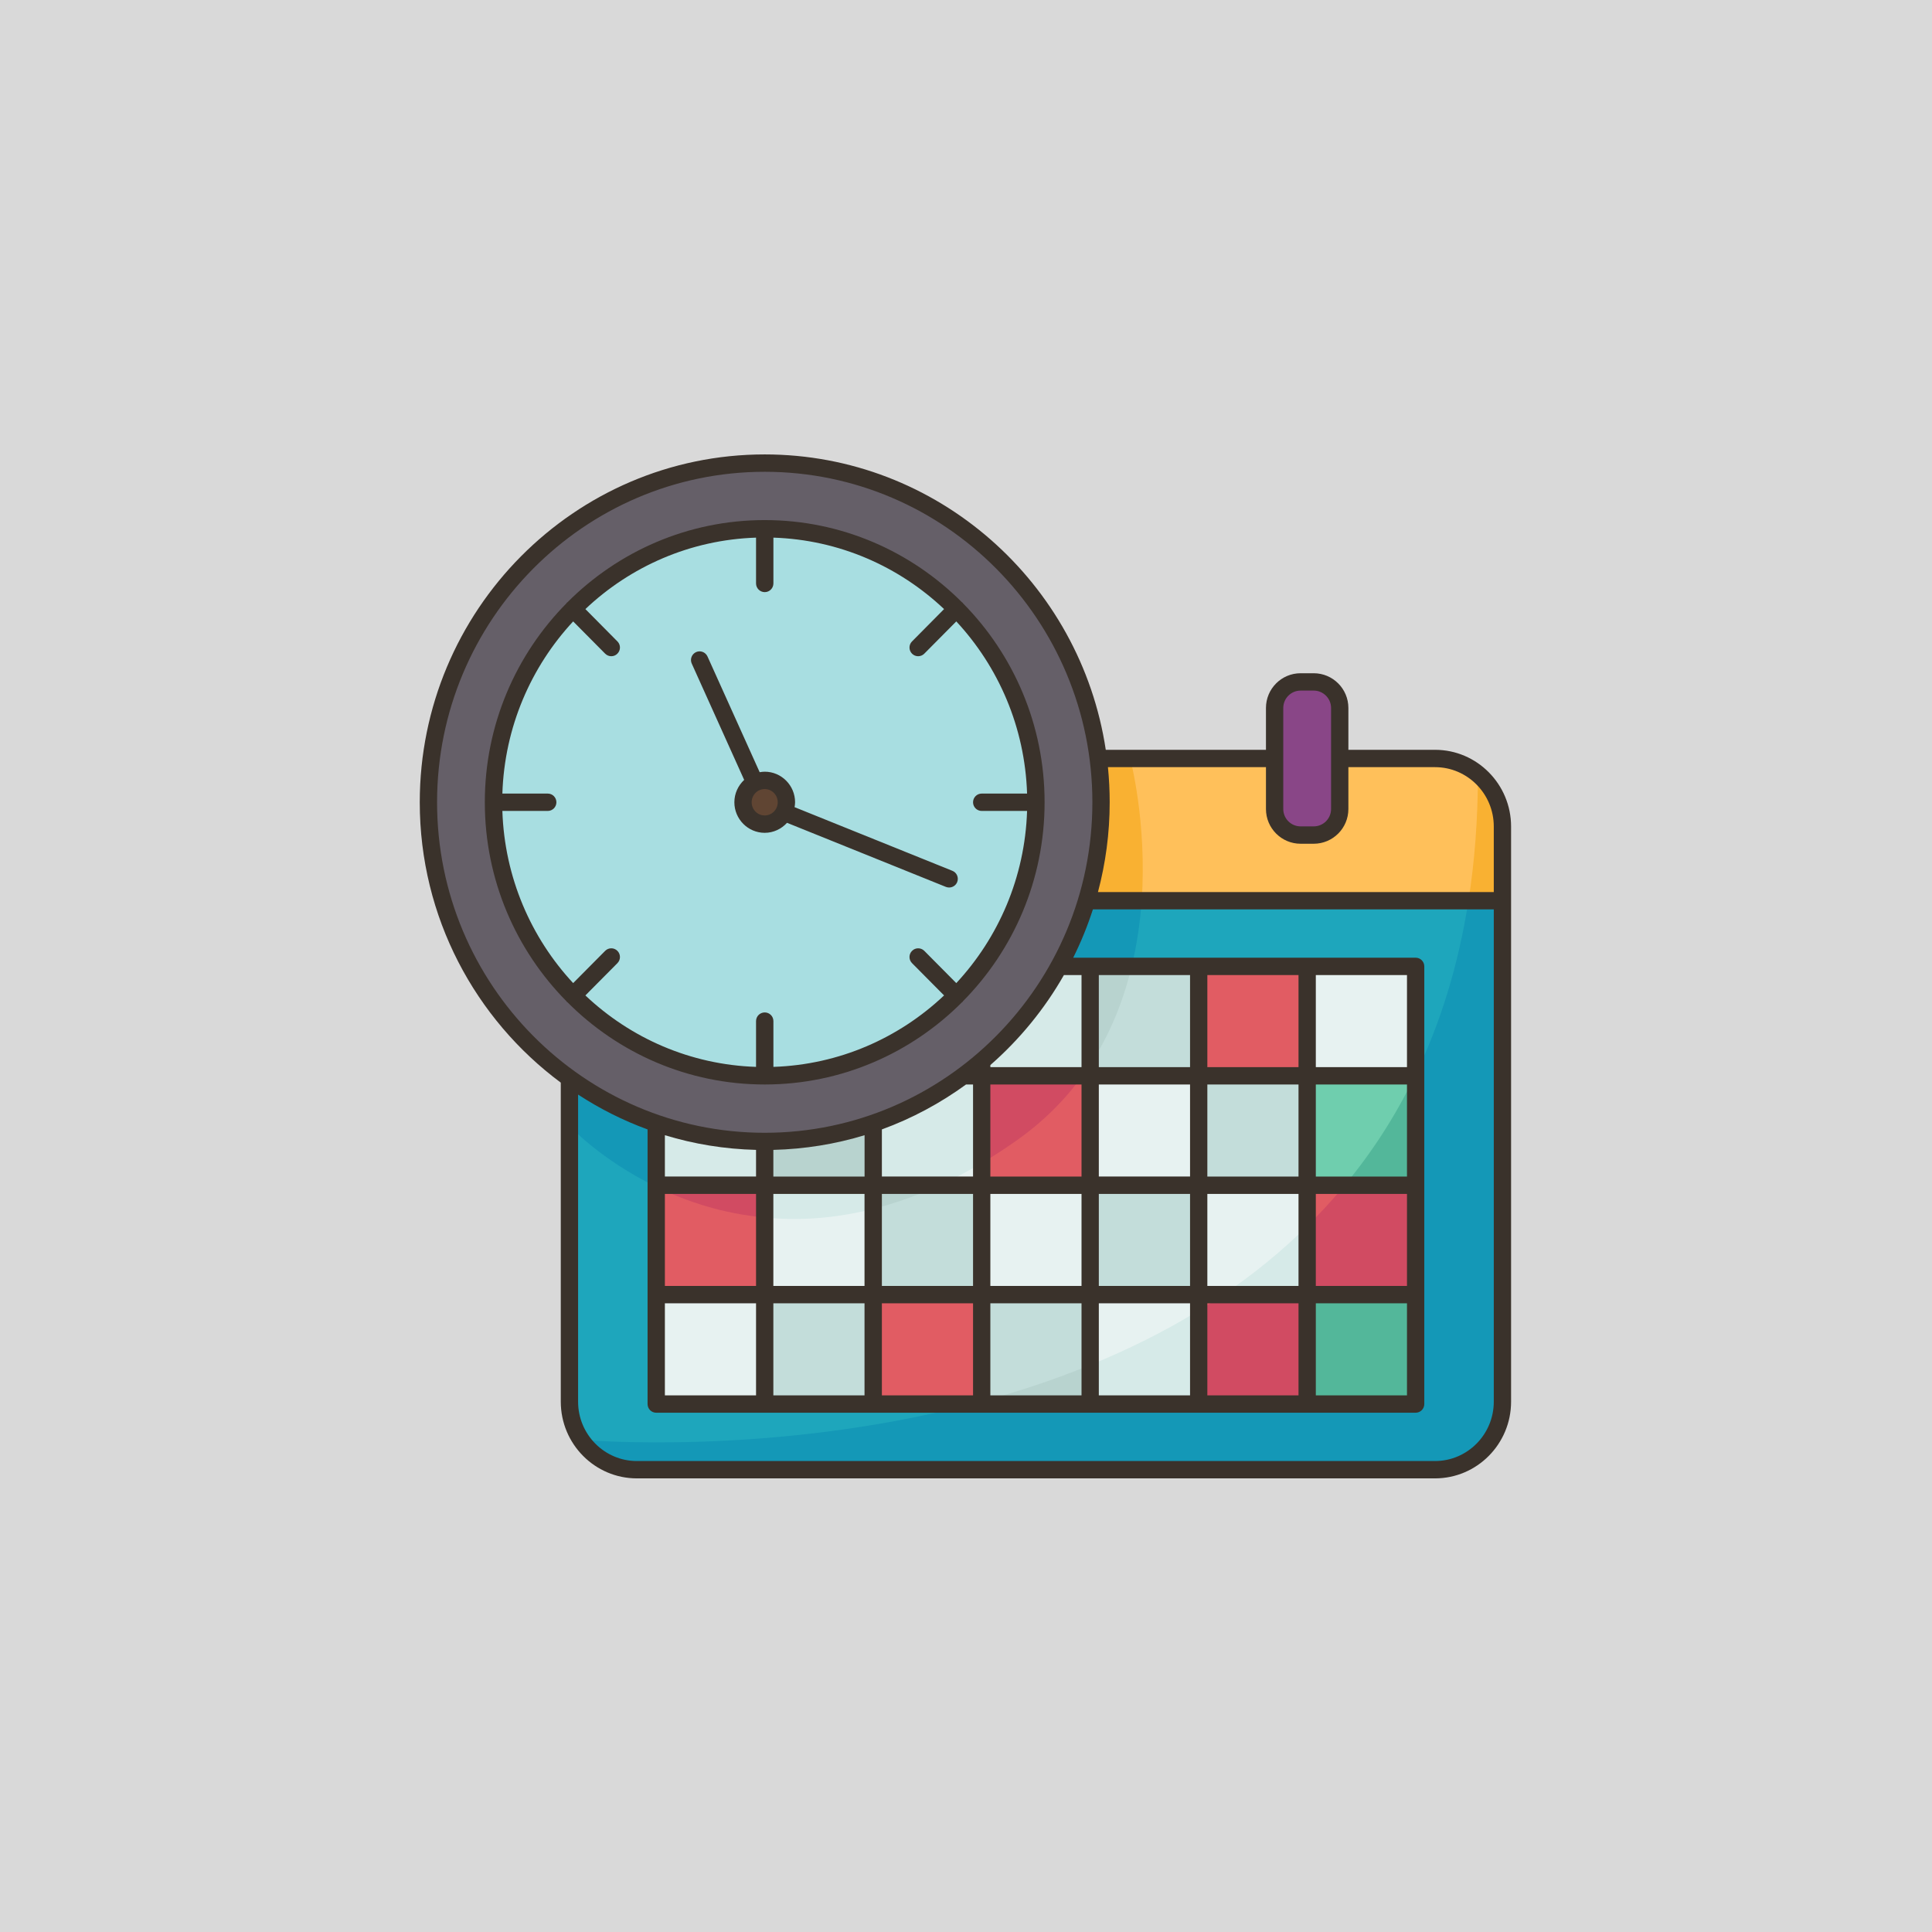 <svg xmlns="http://www.w3.org/2000/svg" xmlns:xlink="http://www.w3.org/1999/xlink" width="200" zoomAndPan="magnify" viewBox="0 0 150 150" height="200" preserveAspectRatio="xMidYMid meet" version="1.0"><defs><clipPath id="bd4580c657"><path d="M 33 35.281 L 117 35.281 L 117 114.781 L 33 114.781 Z M 33 35.281 " clip-rule="nonzero"/></clipPath><clipPath id="a375e63826"><path d="M 44 69 L 117 69 L 117 114.781 L 44 114.781 Z M 44 69 " clip-rule="nonzero"/></clipPath><clipPath id="63ffc2c04b"><path d="M 33 35.281 L 86 35.281 L 86 89 L 33 89 Z M 33 35.281 " clip-rule="nonzero"/></clipPath><clipPath id="0e3ff459d0"><path d="M 45 69 L 117 69 L 117 114.781 L 45 114.781 Z M 45 69 " clip-rule="nonzero"/></clipPath><clipPath id="83a0c72ac8"><path d="M 32.582 35.281 L 117.332 35.281 L 117.332 114.781 L 32.582 114.781 Z M 32.582 35.281 " clip-rule="nonzero"/></clipPath></defs><rect x="-15" width="180" fill="#ffffff" y="-15" height="180" fill-opacity="1"/><rect x="-15" width="180" fill="#d9d9d9" y="-15" height="180" fill-opacity="1"/><g clip-path="url(#bd4580c657)"><path fill="#a8dee1" d="M 111.418 58.887 L 104.012 58.887 L 104.012 54.965 C 104.012 53.848 103.113 52.945 101.996 52.945 L 100.98 52.945 C 99.863 52.945 98.961 53.848 98.961 54.965 L 98.961 58.887 L 85.27 58.887 C 83.617 45.953 72.648 35.953 59.375 35.953 C 44.949 35.953 33.262 47.742 33.262 62.289 C 33.262 71.129 37.578 78.949 44.211 83.727 L 44.211 108.832 C 44.211 111.742 46.555 114.105 49.441 114.105 L 111.418 114.105 C 114.309 114.105 116.648 111.742 116.648 108.832 L 116.648 64.168 C 116.648 61.25 114.309 58.887 111.418 58.887 Z M 111.418 58.887 " fill-opacity="1" fill-rule="nonzero"/></g><path fill="#6fceae" d="M 101.484 83.523 L 109.91 83.523 L 109.91 92.02 L 101.484 92.02 Z M 101.484 83.523 " fill-opacity="1" fill-rule="nonzero"/><g clip-path="url(#a375e63826)"><path fill="#1ea6bc" d="M 116.648 69.93 L 116.648 108.832 C 116.648 111.742 114.309 114.105 111.418 114.105 L 49.441 114.105 C 46.555 114.105 44.211 111.742 44.211 108.832 L 44.211 83.727 C 46.254 85.203 48.52 86.391 50.949 87.223 L 50.949 109.004 L 109.91 109.004 L 109.91 75.031 L 82.23 75.031 C 83.113 73.426 83.832 71.715 84.363 69.93 Z M 116.648 69.93 " fill-opacity="1" fill-rule="nonzero"/></g><path fill="#ffc05a" d="M 116.648 64.168 L 116.648 69.93 L 84.371 69.93 C 85.098 67.512 85.484 64.945 85.484 62.289 C 85.484 61.137 85.414 60 85.27 58.887 L 98.961 58.887 L 98.961 62.816 C 98.961 63.934 99.863 64.836 100.98 64.836 L 101.996 64.836 C 103.113 64.836 104.012 63.934 104.012 62.816 L 104.012 58.887 L 111.418 58.887 C 114.309 58.887 116.648 61.25 116.648 64.168 Z M 116.648 64.168 " fill-opacity="1" fill-rule="nonzero"/><path fill="#6fceae" d="M 101.484 100.516 L 109.91 100.516 L 109.91 109.004 L 101.484 109.004 Z M 101.484 100.516 " fill-opacity="1" fill-rule="nonzero"/><path fill="#e15c63" d="M 101.484 92.02 L 109.91 92.02 L 109.91 100.516 L 101.484 100.516 Z M 101.484 92.02 " fill-opacity="1" fill-rule="nonzero"/><path fill="#e7f2f1" d="M 101.484 75.031 L 109.91 75.031 L 109.91 83.523 L 101.484 83.523 Z M 101.484 75.031 " fill-opacity="1" fill-rule="nonzero"/><path fill="#894687" d="M 104.012 58.887 L 104.012 62.816 C 104.012 63.934 103.113 64.836 101.996 64.836 L 100.98 64.836 C 99.863 64.836 98.961 63.934 98.961 62.816 L 98.961 54.965 C 98.961 53.848 99.863 52.945 100.98 52.945 L 101.996 52.945 C 103.113 52.945 104.012 53.848 104.012 54.965 Z M 104.012 58.887 " fill-opacity="1" fill-rule="nonzero"/><path fill="#e15c63" d="M 93.066 100.516 L 101.484 100.516 L 101.484 109.004 L 93.066 109.004 Z M 93.066 100.516 " fill-opacity="1" fill-rule="nonzero"/><path fill="#e7f2f1" d="M 93.066 92.02 L 101.484 92.02 L 101.484 100.516 L 93.066 100.516 Z M 93.066 92.02 " fill-opacity="1" fill-rule="nonzero"/><path fill="#c3ddda" d="M 93.066 83.523 L 101.484 83.523 L 101.484 92.02 L 93.066 92.02 Z M 93.066 83.523 " fill-opacity="1" fill-rule="nonzero"/><path fill="#e15c63" d="M 93.066 75.031 L 101.484 75.031 L 101.484 83.523 L 93.066 83.523 Z M 93.066 75.031 " fill-opacity="1" fill-rule="nonzero"/><path fill="#e7f2f1" d="M 84.641 100.516 L 93.066 100.516 L 93.066 109.004 L 84.641 109.004 Z M 84.641 100.516 " fill-opacity="1" fill-rule="nonzero"/><path fill="#c3ddda" d="M 84.641 92.02 L 93.066 92.02 L 93.066 100.516 L 84.641 100.516 Z M 84.641 92.02 " fill-opacity="1" fill-rule="nonzero"/><path fill="#e7f2f1" d="M 84.641 83.523 L 93.066 83.523 L 93.066 92.02 L 84.641 92.02 Z M 84.641 83.523 " fill-opacity="1" fill-rule="nonzero"/><path fill="#c3ddda" d="M 84.641 75.031 L 93.066 75.031 L 93.066 83.523 L 84.641 83.523 Z M 84.641 75.031 " fill-opacity="1" fill-rule="nonzero"/><path fill="#c3ddda" d="M 76.219 100.516 L 84.641 100.516 L 84.641 109.004 L 76.219 109.004 Z M 76.219 100.516 " fill-opacity="1" fill-rule="nonzero"/><path fill="#e7f2f1" d="M 76.219 92.02 L 84.641 92.02 L 84.641 100.516 L 76.219 100.516 Z M 76.219 92.02 " fill-opacity="1" fill-rule="nonzero"/><path fill="#e15c63" d="M 76.219 83.523 L 84.641 83.523 L 84.641 92.02 L 76.219 92.02 Z M 76.219 83.523 " fill-opacity="1" fill-rule="nonzero"/><path fill="#e7f2f1" d="M 84.641 75.031 L 84.641 83.523 L 76.219 83.523 L 76.219 82.398 C 78.641 80.34 80.684 77.848 82.23 75.031 Z M 84.641 75.031 " fill-opacity="1" fill-rule="nonzero"/><path fill="#e15c63" d="M 76.219 82.406 L 76.219 83.523 L 74.812 83.523 C 75.297 83.16 75.77 82.789 76.219 82.398 Z M 76.219 82.406 " fill-opacity="1" fill-rule="nonzero"/><path fill="#e15c63" d="M 67.793 100.516 L 76.219 100.516 L 76.219 109.004 L 67.793 109.004 Z M 67.793 100.516 " fill-opacity="1" fill-rule="nonzero"/><path fill="#c3ddda" d="M 67.793 92.02 L 76.219 92.02 L 76.219 100.516 L 67.793 100.516 Z M 67.793 92.02 " fill-opacity="1" fill-rule="nonzero"/><path fill="#e7f2f1" d="M 76.219 83.523 L 76.219 92.02 L 67.793 92.02 L 67.793 87.223 C 70.336 86.348 72.695 85.094 74.812 83.523 Z M 76.219 83.523 " fill-opacity="1" fill-rule="nonzero"/><path fill="#c3ddda" d="M 59.375 100.516 L 67.793 100.516 L 67.793 109.004 L 59.375 109.004 Z M 59.375 100.516 " fill-opacity="1" fill-rule="nonzero"/><path fill="#e7f2f1" d="M 59.375 92.02 L 67.793 92.02 L 67.793 100.516 L 59.375 100.516 Z M 59.375 92.02 " fill-opacity="1" fill-rule="nonzero"/><path fill="#c3ddda" d="M 67.793 87.223 L 67.793 92.02 L 59.375 92.02 L 59.375 88.617 C 62.32 88.617 65.152 88.125 67.793 87.223 Z M 67.793 87.223 " fill-opacity="1" fill-rule="nonzero"/><path fill="#e7f2f1" d="M 50.949 100.516 L 59.375 100.516 L 59.375 109.004 L 50.949 109.004 Z M 50.949 100.516 " fill-opacity="1" fill-rule="nonzero"/><path fill="#e15c63" d="M 50.949 92.02 L 59.375 92.02 L 59.375 100.516 L 50.949 100.516 Z M 50.949 92.02 " fill-opacity="1" fill-rule="nonzero"/><path fill="#e7f2f1" d="M 59.375 88.617 L 59.375 92.02 L 50.949 92.02 L 50.949 87.223 C 53.59 88.125 56.422 88.617 59.375 88.617 Z M 59.375 88.617 " fill-opacity="1" fill-rule="nonzero"/><path fill="#604533" d="M 61.055 62.289 C 61.055 62.566 60.988 62.836 60.875 63.062 C 60.59 63.609 60.027 63.988 59.375 63.988 C 58.438 63.988 57.688 63.227 57.688 62.289 C 57.688 61.621 58.062 61.051 58.613 60.773 C 58.844 60.66 59.105 60.59 59.375 60.59 C 60.301 60.59 61.055 61.348 61.055 62.289 Z M 61.055 62.289 " fill-opacity="1" fill-rule="nonzero"/><g clip-path="url(#63ffc2c04b)"><path fill="#655f68" d="M 85.27 58.887 C 85.414 60 85.484 61.137 85.484 62.289 C 85.484 64.945 85.098 67.512 84.371 69.93 L 84.363 69.93 C 83.832 71.715 83.113 73.426 82.23 75.031 C 80.684 77.848 78.641 80.34 76.219 82.398 C 75.77 82.789 75.297 83.16 74.812 83.523 C 72.695 85.094 70.336 86.348 67.793 87.223 C 65.148 88.125 62.32 88.617 59.375 88.617 C 56.422 88.617 53.59 88.125 50.949 87.223 C 48.52 86.391 46.254 85.203 44.211 83.727 C 37.578 78.949 33.262 71.129 33.262 62.289 C 33.262 47.742 44.949 35.953 59.375 35.953 C 72.648 35.953 83.617 45.953 85.27 58.887 Z M 80.43 62.289 C 80.43 56.422 78.074 51.113 74.262 47.273 C 70.449 43.434 65.191 41.055 59.375 41.055 C 53.559 41.055 48.293 43.434 44.484 47.273 C 40.672 51.113 38.32 56.422 38.32 62.289 C 38.32 68.156 40.672 73.465 44.484 77.309 C 48.293 81.148 53.559 83.523 59.375 83.523 C 65.191 83.523 70.449 81.148 74.262 77.309 C 78.074 73.465 80.43 68.156 80.43 62.289 Z M 80.43 62.289 " fill-opacity="1" fill-rule="nonzero"/></g><path fill="#f9b132" d="M 116.648 64.168 L 116.648 69.93 L 114.012 69.93 C 114.492 66.879 114.746 63.602 114.746 60.094 C 115.91 61.062 116.648 62.523 116.648 64.168 Z M 116.648 64.168 " fill-opacity="1" fill-rule="nonzero"/><path fill="#53b79a" d="M 109.91 83.523 L 109.91 92.02 L 104.402 92.02 C 106.48 89.516 108.332 86.691 109.855 83.523 Z M 109.91 83.523 " fill-opacity="1" fill-rule="nonzero"/><path fill="#d6eae8" d="M 101.484 95.199 L 101.484 100.516 L 94.977 100.516 C 97.273 98.961 99.461 97.195 101.484 95.199 Z M 101.484 95.199 " fill-opacity="1" fill-rule="nonzero"/><path fill="#d14b62" d="M 109.91 92.02 L 109.91 100.516 L 101.484 100.516 L 101.484 95.199 C 102.5 94.203 103.477 93.141 104.402 92.02 Z M 109.91 92.02 " fill-opacity="1" fill-rule="nonzero"/><path fill="#53b79a" d="M 101.484 100.516 L 109.91 100.516 L 109.91 109.004 L 101.484 109.004 Z M 101.484 100.516 " fill-opacity="1" fill-rule="nonzero"/><path fill="#d14b62" d="M 101.484 100.516 L 101.484 109.004 L 93.066 109.004 L 93.066 101.75 C 93.711 101.352 94.348 100.941 94.977 100.516 Z M 101.484 100.516 " fill-opacity="1" fill-rule="nonzero"/><path fill="#d6eae8" d="M 93.066 101.75 L 93.066 109.004 L 84.641 109.004 L 84.641 105.98 C 87.516 104.809 90.355 103.414 93.066 101.75 Z M 93.066 101.75 " fill-opacity="1" fill-rule="nonzero"/><path fill="#b8d3cf" d="M 84.641 105.98 L 84.641 109.004 L 76.219 109.004 L 76.219 108.809 C 79.016 108.055 81.848 107.125 84.641 105.98 Z M 84.641 105.98 " fill-opacity="1" fill-rule="nonzero"/><g clip-path="url(#0e3ff459d0)"><path fill="#1498b7" d="M 84.641 109.004 L 109.91 109.004 L 109.91 83.418 C 111.809 79.484 113.219 75.008 114.012 69.93 L 116.648 69.93 L 116.648 108.832 C 116.648 111.742 114.309 114.105 111.418 114.105 L 49.441 114.105 C 47.641 114.105 46.051 113.184 45.109 111.781 C 45.473 111.816 59.863 113.062 75.473 109.004 Z M 84.641 109.004 " fill-opacity="1" fill-rule="nonzero"/></g><path fill="#1498b7" d="M 50.949 92.02 L 50.949 92.141 C 46.645 90.055 44.211 87.414 44.211 87.414 L 44.211 83.727 C 46.254 85.203 48.52 86.391 50.949 87.223 Z M 50.949 92.02 " fill-opacity="1" fill-rule="nonzero"/><path fill="#d14b62" d="M 59.375 94.527 C 56.086 94.223 53.246 93.266 50.949 92.141 L 50.949 92.02 L 59.375 92.02 Z M 59.375 94.527 " fill-opacity="1" fill-rule="nonzero"/><path fill="#d6eae8" d="M 59.375 88.617 L 59.375 92.02 L 50.949 92.02 L 50.949 87.223 C 53.59 88.125 56.422 88.617 59.375 88.617 Z M 59.375 88.617 " fill-opacity="1" fill-rule="nonzero"/><path fill="#d14b62" d="M 76.219 82.406 L 76.219 83.523 L 74.812 83.523 C 75.297 83.16 75.77 82.789 76.219 82.398 Z M 76.219 82.406 " fill-opacity="1" fill-rule="nonzero"/><path fill="#b8d3cf" d="M 67.793 87.223 L 67.793 92.02 L 59.375 92.02 L 59.375 88.617 C 62.32 88.617 65.152 88.125 67.793 87.223 Z M 67.793 87.223 " fill-opacity="1" fill-rule="nonzero"/><path fill="#d6eae8" d="M 67.793 92.02 L 67.793 93.859 C 64.738 94.629 61.922 94.785 59.375 94.527 L 59.375 92.02 Z M 67.793 92.02 " fill-opacity="1" fill-rule="nonzero"/><path fill="#b8d3cf" d="M 67.793 92.02 L 72.938 92.02 C 71.164 92.844 69.441 93.441 67.793 93.859 Z M 67.793 92.02 " fill-opacity="1" fill-rule="nonzero"/><path fill="#d6eae8" d="M 76.219 83.523 L 76.219 90.305 C 75.102 90.965 74.008 91.535 72.938 92.02 L 67.793 92.02 L 67.793 87.223 C 70.336 86.348 72.695 85.094 74.812 83.523 Z M 76.219 83.523 " fill-opacity="1" fill-rule="nonzero"/><path fill="#d14b62" d="M 76.219 83.523 L 84.039 83.523 C 82.695 85.379 80.988 87.109 78.828 88.617 C 77.949 89.23 77.074 89.797 76.219 90.305 Z M 76.219 83.523 " fill-opacity="1" fill-rule="nonzero"/><path fill="#d6eae8" d="M 84.641 75.031 L 84.641 82.656 C 84.449 82.945 84.25 83.234 84.039 83.523 L 76.219 83.523 L 76.219 82.398 C 78.641 80.34 80.684 77.848 82.23 75.031 Z M 84.641 75.031 " fill-opacity="1" fill-rule="nonzero"/><path fill="#b8d3cf" d="M 84.641 75.031 L 87.859 75.031 C 87.25 77.602 86.234 80.219 84.641 82.656 Z M 84.641 75.031 " fill-opacity="1" fill-rule="nonzero"/><path fill="#1498b7" d="M 84.371 69.93 L 88.641 69.93 C 88.52 71.566 88.285 73.293 87.859 75.031 L 82.23 75.031 C 83.113 73.426 83.832 71.715 84.363 69.93 Z M 84.371 69.93 " fill-opacity="1" fill-rule="nonzero"/><path fill="#f9b132" d="M 87.746 58.887 C 87.746 58.887 89.062 63.785 88.641 69.93 L 84.371 69.93 C 85.098 67.512 85.484 64.945 85.484 62.289 C 85.484 61.137 85.414 60 85.27 58.887 Z M 87.746 58.887 " fill-opacity="1" fill-rule="nonzero"/><path fill="#3a322b" d="M 44.055 77.812 C 47.988 81.758 53.402 84.199 59.371 84.199 C 65.344 84.199 70.758 81.758 74.688 77.816 C 74.703 77.801 74.723 77.797 74.738 77.781 C 74.754 77.77 74.758 77.75 74.77 77.73 C 78.684 73.77 81.102 68.309 81.102 62.289 C 81.102 56.27 78.684 50.809 74.77 46.844 C 74.758 46.828 74.754 46.809 74.738 46.793 C 74.723 46.777 74.703 46.773 74.688 46.762 C 70.758 42.82 65.344 40.379 59.371 40.379 C 53.402 40.379 47.988 42.82 44.055 46.762 C 44.043 46.777 44.023 46.781 44.008 46.793 C 43.992 46.809 43.988 46.828 43.977 46.844 C 40.062 50.809 37.641 56.27 37.641 62.289 C 37.641 68.309 40.062 73.77 43.977 77.734 C 43.988 77.75 43.992 77.77 44.008 77.781 C 44.023 77.797 44.043 77.801 44.055 77.812 Z M 39.004 62.961 L 42.527 62.961 C 42.898 62.961 43.199 62.66 43.199 62.289 C 43.199 61.914 42.898 61.613 42.527 61.613 L 39.004 61.613 C 39.172 56.453 41.227 51.77 44.5 48.246 L 46.984 50.75 C 47.117 50.883 47.289 50.949 47.461 50.949 C 47.633 50.949 47.805 50.883 47.934 50.75 C 48.199 50.488 48.199 50.062 47.938 49.801 L 45.449 47.289 C 48.941 43.984 53.586 41.91 58.699 41.742 L 58.699 45.297 C 58.699 45.668 59 45.973 59.375 45.973 C 59.746 45.973 60.047 45.668 60.047 45.297 L 60.047 41.742 C 65.16 41.91 69.801 43.984 73.297 47.289 L 70.809 49.801 C 70.547 50.062 70.547 50.488 70.812 50.754 C 70.941 50.883 71.113 50.949 71.285 50.949 C 71.457 50.949 71.633 50.883 71.762 50.75 L 74.246 48.246 C 77.52 51.77 79.574 56.453 79.742 61.613 L 76.219 61.613 C 75.848 61.613 75.547 61.914 75.547 62.289 C 75.547 62.66 75.848 62.961 76.219 62.961 L 79.742 62.961 C 79.574 68.121 77.52 72.805 74.246 76.328 L 71.762 73.824 C 71.5 73.562 71.074 73.559 70.812 73.824 C 70.547 74.086 70.547 74.512 70.809 74.777 L 73.297 77.285 C 69.801 80.59 65.16 82.664 60.047 82.832 L 60.047 79.277 C 60.047 78.906 59.746 78.605 59.375 78.605 C 59 78.605 58.699 78.906 58.699 79.277 L 58.699 82.832 C 53.586 82.664 48.941 80.59 45.449 77.285 L 47.938 74.777 C 48.199 74.512 48.199 74.086 47.934 73.824 C 47.672 73.559 47.246 73.562 46.984 73.824 L 44.5 76.328 C 41.227 72.805 39.172 68.121 39.004 62.961 Z M 39.004 62.961 " fill-opacity="1" fill-rule="nonzero"/><path fill="#3a322b" d="M 57.777 60.551 C 57.312 60.988 57.016 61.602 57.016 62.289 C 57.016 63.594 58.074 64.66 59.371 64.66 C 60.059 64.66 60.672 64.355 61.105 63.883 L 73.441 68.859 C 73.523 68.891 73.609 68.906 73.691 68.906 C 73.957 68.906 74.211 68.746 74.316 68.484 C 74.453 68.141 74.289 67.746 73.941 67.609 L 61.691 62.668 C 61.711 62.543 61.73 62.418 61.73 62.289 C 61.73 60.98 60.672 59.914 59.371 59.914 C 59.238 59.914 59.109 59.934 58.98 59.953 L 54.93 50.969 C 54.777 50.629 54.379 50.477 54.043 50.629 C 53.703 50.785 53.555 51.184 53.707 51.52 Z M 60.383 62.289 C 60.383 62.852 59.93 63.312 59.371 63.312 C 58.812 63.312 58.359 62.852 58.359 62.289 C 58.359 61.723 58.812 61.262 59.371 61.262 C 59.93 61.262 60.383 61.723 60.383 62.289 Z M 60.383 62.289 " fill-opacity="1" fill-rule="nonzero"/><g clip-path="url(#83a0c72ac8)"><path fill="#3a322b" d="M 111.418 58.215 L 104.688 58.215 L 104.688 54.965 C 104.688 53.477 103.48 52.27 101.996 52.27 L 100.977 52.27 C 99.496 52.27 98.289 53.477 98.289 54.965 L 98.289 58.215 L 85.852 58.215 C 83.898 45.25 72.77 35.281 59.371 35.281 C 44.605 35.281 32.59 47.395 32.59 62.289 C 32.59 71.211 36.906 79.133 43.539 84.055 L 43.539 108.828 C 43.539 112.109 46.188 114.781 49.445 114.781 L 111.414 114.781 C 114.672 114.781 117.32 112.109 117.32 108.828 L 117.32 64.168 C 117.32 60.887 114.672 58.215 111.418 58.215 Z M 99.633 54.965 C 99.633 54.223 100.238 53.617 100.977 53.617 L 101.996 53.617 C 102.738 53.617 103.344 54.223 103.344 54.965 L 103.344 62.812 C 103.344 63.559 102.738 64.16 101.996 64.16 L 100.977 64.16 C 100.238 64.16 99.633 63.559 99.633 62.812 Z M 98.289 59.562 L 98.289 62.812 C 98.289 64.301 99.496 65.508 100.977 65.508 L 101.996 65.508 C 103.48 65.508 104.688 64.301 104.688 62.812 L 104.688 59.562 L 111.418 59.562 C 113.93 59.562 115.977 61.629 115.977 64.168 L 115.977 69.258 L 85.246 69.258 C 85.836 67.035 86.156 64.699 86.156 62.289 C 86.156 61.367 86.109 60.461 86.02 59.562 Z M 33.934 62.289 C 33.934 48.137 45.348 36.629 59.371 36.629 C 73.398 36.629 84.812 48.137 84.812 62.289 C 84.812 76.438 73.398 87.949 59.371 87.949 C 45.348 87.949 33.934 76.438 33.934 62.289 Z M 92.395 75.703 L 92.395 82.852 L 85.312 82.852 L 85.312 75.703 Z M 100.816 75.703 L 100.816 82.852 L 93.738 82.852 L 93.738 75.703 Z M 109.238 75.703 L 109.238 82.852 L 102.16 82.852 L 102.16 75.703 Z M 93.738 108.336 L 93.738 101.188 L 100.816 101.188 L 100.816 108.336 Z M 85.312 108.336 L 85.312 101.188 L 92.395 101.188 L 92.395 108.336 Z M 83.801 108.336 L 76.891 108.336 L 76.891 101.188 L 83.969 101.188 L 83.969 108.336 Z M 68.469 108.336 L 68.469 101.188 L 75.547 101.188 L 75.547 108.336 Z M 60.043 108.336 L 60.043 101.188 L 67.121 101.188 L 67.121 108.336 Z M 51.621 108.336 L 51.621 101.188 L 58.699 101.188 L 58.699 108.336 Z M 58.699 89.277 L 58.699 91.344 L 51.621 91.344 L 51.621 88.137 C 53.871 88.824 56.246 89.215 58.699 89.277 Z M 67.125 88.137 L 67.125 91.348 L 60.043 91.348 L 60.043 89.277 C 62.5 89.215 64.875 88.824 67.125 88.137 Z M 75.004 84.199 L 75.547 84.199 L 75.547 91.344 L 68.469 91.344 L 68.469 87.688 C 70.816 86.832 73.012 85.648 75.004 84.199 Z M 92.395 84.199 L 92.395 91.344 L 85.312 91.344 L 85.312 84.199 Z M 87.168 99.84 L 85.312 99.84 L 85.312 92.695 L 92.395 92.695 L 92.395 99.84 Z M 68.469 99.84 L 68.469 92.695 L 75.547 92.695 L 75.547 99.84 Z M 51.621 92.695 L 58.699 92.695 L 58.699 99.84 L 51.621 99.84 Z M 60.043 92.695 L 67.121 92.695 L 67.121 99.84 L 60.043 99.84 Z M 76.891 92.695 L 83.969 92.695 L 83.969 99.84 L 76.891 99.84 Z M 93.738 92.695 L 100.816 92.695 L 100.816 99.84 L 93.738 99.84 Z M 102.16 92.695 L 109.238 92.695 L 109.238 99.84 L 102.16 99.84 Z M 109.238 91.348 L 102.16 91.348 L 102.16 84.199 L 109.238 84.199 Z M 100.816 91.348 L 93.738 91.348 L 93.738 84.199 L 100.816 84.199 Z M 83.969 91.348 L 76.891 91.348 L 76.891 84.199 L 83.969 84.199 Z M 102.16 101.188 L 109.238 101.188 L 109.238 108.336 L 102.16 108.336 Z M 83.969 82.852 L 76.891 82.852 L 76.891 82.691 C 79.16 80.707 81.098 78.344 82.602 75.703 L 83.969 75.703 Z M 111.418 113.434 L 49.445 113.434 C 46.93 113.434 44.883 111.367 44.883 108.828 L 44.883 84.984 C 46.562 86.078 48.367 86.992 50.277 87.688 L 50.277 109.008 C 50.277 109.383 50.578 109.684 50.949 109.684 L 109.91 109.684 C 110.281 109.684 110.582 109.383 110.582 109.008 L 110.582 75.031 C 110.582 74.656 110.281 74.355 109.91 74.355 L 83.324 74.355 C 83.922 73.152 84.434 71.902 84.852 70.605 L 115.977 70.605 L 115.977 108.828 C 115.977 111.367 113.93 113.434 111.418 113.434 Z M 111.418 113.434 " fill-opacity="1" fill-rule="nonzero"/></g></svg>